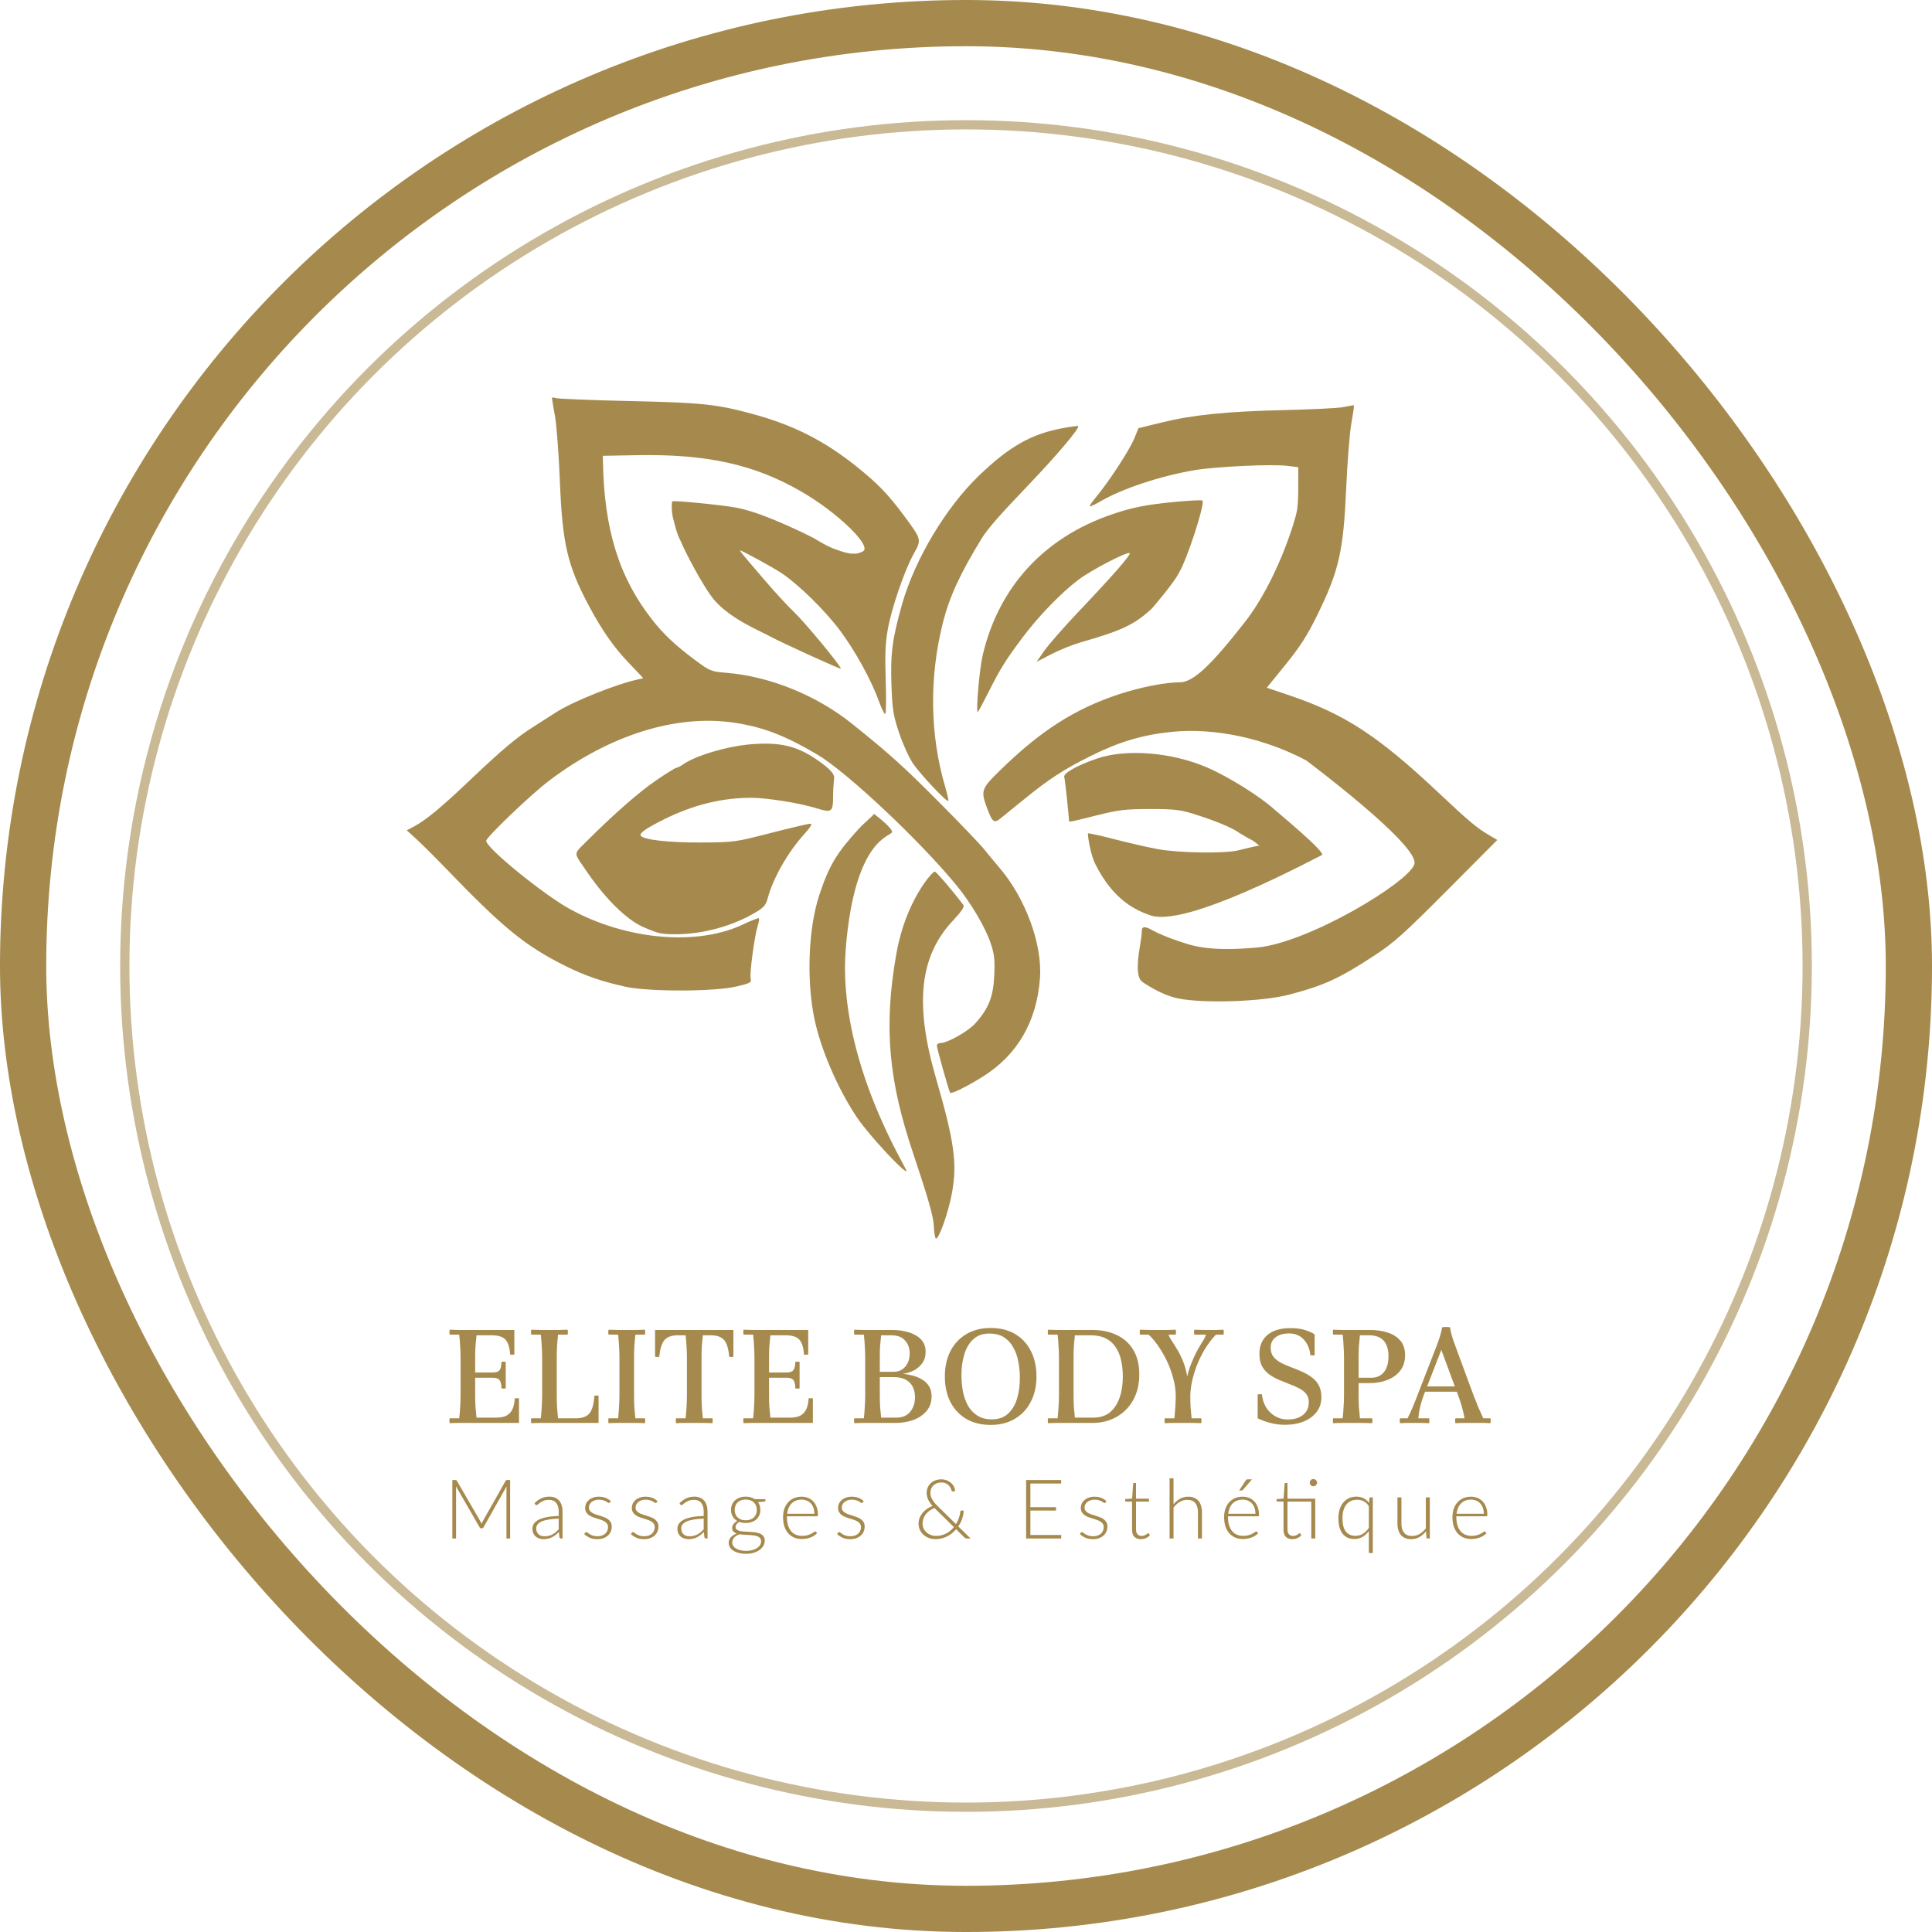 <svg width="98" height="98" viewBox="0 0 98 98" fill="none" xmlns="http://www.w3.org/2000/svg">
<rect x="1.172" y="1.172" width="95.656" height="95.656" rx="47.828" stroke="#A68A4D" stroke-width="2.345"/>
<circle cx="49" cy="49" r="42.67" stroke="#A68A4D" stroke-opacity="0.6" stroke-width="0.469"/>
<path fill-rule="evenodd" clip-rule="evenodd" d="M28 20.202C28 20.249 28.067 20.653 28.149 21.098C28.231 21.543 28.343 23.022 28.398 24.385C28.527 27.584 28.778 28.669 29.859 30.707C30.526 31.965 31.158 32.867 31.934 33.666C32.325 34.069 32.636 34.402 32.624 34.407C32.612 34.411 32.53 34.428 32.443 34.446C31.36 34.658 29.052 35.579 28.186 36.144C27.889 36.338 27.384 36.661 27.064 36.862C26.211 37.399 25.495 38.001 23.814 39.596C22.33 41.005 21.581 41.62 20.953 41.949L20.632 42.116L21.155 42.595C21.442 42.858 22.11 43.523 22.638 44.072C25.513 47.061 26.639 47.979 28.662 48.99C29.657 49.486 30.459 49.766 31.692 50.045C32.857 50.31 36.209 50.308 37.34 50.043C38.062 49.874 38.129 49.837 38.077 49.642C38.014 49.401 38.27 47.481 38.434 46.96C38.492 46.776 38.519 46.604 38.494 46.579C38.468 46.553 38.11 46.693 37.697 46.889C35.365 47.997 31.785 47.683 28.924 46.121C27.578 45.386 24.662 43.013 24.662 42.653C24.662 42.469 26.923 40.306 27.85 39.603C30.917 37.278 34.31 36.218 37.257 36.661C38.708 36.88 39.802 37.3 41.453 38.272C42.952 39.155 46.684 42.663 48.536 44.932C49.271 45.832 49.979 47.035 50.254 47.852C50.437 48.397 50.468 48.674 50.434 49.47C50.387 50.557 50.148 51.16 49.465 51.917C49.1 52.323 48.055 52.909 47.699 52.909C47.601 52.909 47.521 52.966 47.521 53.036C47.52 53.168 48.136 55.357 48.194 55.429C48.257 55.506 49.088 55.095 49.874 54.598C51.615 53.498 52.588 51.817 52.752 49.622C52.881 47.901 52.018 45.555 50.684 44.001C50.473 43.755 50.13 43.341 49.923 43.082C49.717 42.824 48.664 41.725 47.584 40.641C45.818 38.867 45.126 38.244 43.239 36.727C41.436 35.277 39.059 34.31 36.852 34.128C36.072 34.064 36.018 34.042 35.284 33.501C34.296 32.772 33.657 32.172 33.068 31.418C31.394 29.277 30.64 26.837 30.583 23.373L30.579 23.121L32.298 23.089C35.836 23.024 38.24 23.551 40.611 24.914C42.528 26.015 44.319 27.776 43.745 27.978C43.745 27.978 43.542 28.084 43.391 28.084C43.292 28.084 43.138 28.079 43.138 28.079L42.885 28.028C42.885 28.028 42.683 27.978 42.278 27.826C41.873 27.674 41.292 27.303 41.292 27.303C41.292 27.303 38.809 26.017 37.363 25.753C36.563 25.607 34.161 25.371 34.1 25.433C34.083 25.45 34.02 25.909 34.186 26.46C34.348 27.11 34.457 27.313 34.511 27.412C34.524 27.437 34.534 27.455 34.54 27.472C34.692 27.877 35.702 29.839 36.255 30.463C37.107 31.425 38.525 31.987 39.074 32.288C39.622 32.588 42.679 33.982 42.656 33.917C42.574 33.677 40.83 31.573 40.278 31.048C39.964 30.749 39.298 30.027 38.798 29.442C37.587 28.028 37.502 27.925 37.55 27.925C37.646 27.925 39.214 28.785 39.649 29.076C40.516 29.656 41.852 30.967 42.608 31.981C43.388 33.026 44.2 34.505 44.59 35.587C44.715 35.935 44.855 36.22 44.901 36.22C44.947 36.22 44.959 35.457 44.928 34.525C44.885 33.22 44.909 32.622 45.034 31.921C45.227 30.834 45.885 28.921 46.355 28.077C46.751 27.368 46.751 27.367 45.853 26.155C45.053 25.075 44.537 24.541 43.468 23.681C41.828 22.362 40.24 21.557 38.177 20.999C36.325 20.498 35.616 20.424 31.894 20.342C29.947 20.299 28.274 20.231 28.177 20.19C28.079 20.149 28 20.154 28 20.202ZM53.945 21.71C52.335 22 51.213 22.631 49.663 24.12C47.983 25.734 46.41 28.362 45.761 30.636C45.261 32.391 45.159 33.172 45.219 34.78C45.264 36.002 45.311 36.29 45.605 37.173C45.79 37.725 46.105 38.422 46.307 38.721C46.673 39.266 48.027 40.704 48.103 40.628C48.125 40.606 48.051 40.277 47.94 39.896C47.168 37.27 47.129 34.356 47.828 31.588C48.161 30.27 48.712 29.074 49.799 27.308C50.097 26.824 50.688 26.148 52.152 24.618C53.612 23.092 54.791 21.696 54.69 21.614C54.669 21.597 54.334 21.64 53.945 21.71ZM59.66 25.453C58.13 25.598 57.435 25.735 56.372 26.101C52.943 27.282 50.657 29.781 49.846 33.236C49.682 33.932 49.493 36.118 49.597 36.118C49.617 36.118 49.858 35.67 50.134 35.122C50.747 33.905 51.003 33.493 51.878 32.325C52.686 31.246 53.835 30.061 54.715 29.399C55.38 28.9 57.198 27.959 57.301 28.061C57.375 28.136 56.459 29.185 54.73 31.005C53.993 31.781 53.207 32.676 52.984 32.994L52.579 33.571L53.331 33.182C53.745 32.968 54.416 32.698 54.823 32.581C56.911 31.984 57.548 31.682 58.427 30.869C58.427 30.869 59.575 29.546 59.811 29.038C60.207 28.402 61.144 25.513 60.994 25.39C60.956 25.359 60.355 25.387 59.66 25.453ZM38.115 37.751C36.918 37.844 35.314 38.315 34.66 38.766C34.512 38.867 34.35 38.951 34.3 38.951C34.249 38.951 33.792 39.235 33.283 39.583C32.404 40.184 31.147 41.286 29.767 42.664C29.708 42.723 29.654 42.776 29.605 42.824C29.378 43.047 29.259 43.164 29.243 43.293C29.227 43.436 29.337 43.593 29.569 43.925C29.627 44.009 29.694 44.104 29.767 44.212C29.767 44.212 31.236 46.466 32.728 47.067C32.796 47.094 32.858 47.12 32.915 47.143C33.352 47.324 33.526 47.396 34.322 47.389C35.678 47.377 37.155 46.973 38.294 46.3C38.736 46.039 38.846 45.916 38.937 45.578C39.216 44.541 39.95 43.25 40.797 42.307C41.135 41.932 41.22 41.783 41.097 41.783C41.003 41.783 40.1 41.995 39.09 42.254C37.272 42.721 37.239 42.726 35.535 42.735C33.92 42.743 32.628 42.596 32.5 42.389C32.42 42.26 32.789 42.004 33.718 41.544C35.173 40.824 36.627 40.467 38.097 40.468C38.893 40.469 40.508 40.724 41.365 40.985C42.222 41.245 42.258 41.217 42.26 40.291C42.261 39.943 42.315 39.453 42.315 39.453C42.315 39.256 42.118 39 41.425 38.528C40.403 37.833 39.575 37.638 38.115 37.751Z" fill="#A68A4D"/>
<path d="M45.483 48.296C44.769 52.224 45.142 54.988 46.307 58.465C47.08 60.775 47.344 61.696 47.364 62.157C47.379 62.495 47.427 62.794 47.47 62.822C47.608 62.911 48.112 61.489 48.289 60.509C48.562 58.997 48.41 57.911 47.468 54.658C46.385 50.922 46.647 48.505 48.329 46.707C48.776 46.229 48.934 45.993 48.867 45.904C48.318 45.179 47.49 44.211 47.417 44.211C47.274 44.211 45.952 45.717 45.483 48.296Z" fill="#A68A4D"/>
<path d="M45.249 42.2C45.249 41.966 44.331 41.284 44.331 41.284C44.309 41.332 44.186 41.444 44.032 41.585C43.879 41.725 43.696 41.892 43.549 42.054C42.42 43.292 42.055 43.907 41.559 45.4C41.007 47.065 40.901 49.687 41.305 51.655C41.627 53.217 42.497 55.236 43.478 56.696C44.049 57.547 45.925 59.57 45.983 59.398C46.02 59.284 42.436 53.688 42.905 48.062C43.373 42.435 45.249 42.435 45.249 42.2Z" fill="#A68A4D"/>
<path d="M65.095 20.803C66.486 20.77 67.829 20.705 68.079 20.659C68.329 20.612 68.568 20.569 68.61 20.561C68.614 20.561 68.618 20.56 68.621 20.559C68.638 20.556 68.651 20.554 68.66 20.559C68.698 20.578 68.675 20.717 68.557 21.416L68.537 21.535C68.456 22.022 68.343 23.467 68.286 24.747C68.145 27.974 67.922 28.95 66.808 31.22C66.307 32.242 65.95 32.797 65.21 33.71L64.257 34.884L65.384 35.264C68.215 36.221 69.913 37.33 72.997 40.237C74.477 41.632 74.915 42 75.529 42.36L75.949 42.607L73.405 45.163C71.163 47.414 70.72 47.81 69.679 48.492C67.94 49.63 67.146 49.994 65.398 50.452C64.037 50.809 61.099 50.911 59.773 50.648C58.846 50.464 57.915 49.783 57.915 49.783C57.579 49.484 57.739 48.497 57.846 47.837C57.884 47.604 57.915 47.411 57.915 47.305L57.915 47.292C57.915 47.093 57.914 46.874 58.485 47.203C58.727 47.342 59.289 47.575 59.734 47.721C60.413 47.943 61.192 48.296 63.771 48.062C66.35 47.827 71.429 44.779 71.742 43.842C72.055 42.904 66.256 38.572 66.256 38.572C64.126 37.441 61.598 36.905 59.432 37.124C57.949 37.275 56.754 37.631 55.313 38.352C53.935 39.042 53.213 39.513 51.914 40.569C51.397 40.99 50.866 41.42 50.736 41.525C50.427 41.771 50.333 41.699 50.081 41.026C49.737 40.108 49.767 40.017 50.706 39.097C52.774 37.07 54.509 35.959 56.769 35.212C57.845 34.857 59.116 34.609 59.856 34.609C60.534 34.609 61.455 33.71 63.124 31.583C64.793 29.457 65.704 26.367 65.777 25.96C65.851 25.554 65.852 25.138 65.853 24.627L65.854 23.699L65.29 23.629C64.525 23.533 61.653 23.668 60.594 23.849C58.837 24.15 56.918 24.787 55.806 25.439C55.538 25.596 55.299 25.706 55.276 25.683C55.253 25.66 55.387 25.463 55.573 25.244C56.176 24.539 57.29 22.84 57.522 22.272L57.749 21.719L58.893 21.438C60.499 21.044 62.168 20.873 65.095 20.803Z" fill="#A68A4D"/>
<path d="M54.22 41.586C54.221 41.574 54.221 41.56 54.221 41.546C54.221 41.467 54.026 39.526 53.985 39.42C53.913 39.231 54.619 38.829 55.638 38.48C57.13 37.968 59.456 38.158 61.251 38.939C62.328 39.408 63.902 40.391 64.635 41.053C64.771 41.177 67.287 43.251 67.053 43.373C60.723 46.655 58.961 46.655 58.318 46.42C57.675 46.186 56.503 45.717 55.565 43.842C55.283 43.278 55.164 42.298 55.187 42.274C55.211 42.251 55.811 42.382 56.521 42.567C57.231 42.751 58.222 42.978 58.723 43.071C59.791 43.269 62.144 43.303 62.819 43.132C63.069 43.068 63.41 42.987 63.575 42.952L63.876 42.888L63.626 42.695C63.529 42.621 63.433 42.575 63.361 42.54C63.331 42.525 63.304 42.512 63.284 42.501C63.103 42.395 63.044 42.358 63.006 42.335C62.971 42.313 62.955 42.303 62.879 42.261C62.528 41.995 61.623 41.619 60.493 41.27C59.85 41.072 59.518 41.036 58.318 41.038C57.068 41.041 56.75 41.079 55.604 41.365C55.483 41.396 55.372 41.423 55.271 41.449C54.441 41.657 54.261 41.702 54.226 41.65C54.217 41.636 54.218 41.614 54.22 41.586Z" fill="#A68A4D"/>
<path d="M22.81 72.191C22.792 72.106 22.792 72.023 22.81 71.942H23.295C23.317 71.74 23.333 71.544 23.342 71.356C23.356 71.163 23.362 70.965 23.362 70.763V68.877C23.362 68.675 23.356 68.48 23.342 68.291C23.333 68.098 23.317 67.9 23.295 67.698H22.81C22.792 67.613 22.792 67.53 22.81 67.449C22.967 67.453 23.122 67.458 23.275 67.462C23.427 67.462 23.58 67.462 23.733 67.462H26.09V68.709C26.019 68.722 25.947 68.722 25.875 68.709C25.857 68.372 25.783 68.125 25.653 67.968C25.522 67.81 25.282 67.732 24.932 67.732H24.171C24.148 67.934 24.13 68.125 24.117 68.304C24.108 68.484 24.103 68.675 24.103 68.877V70.763C24.103 70.965 24.108 71.156 24.117 71.336C24.13 71.515 24.148 71.706 24.171 71.908H25.168C25.401 71.908 25.583 71.87 25.713 71.794C25.848 71.713 25.945 71.601 26.003 71.457C26.066 71.309 26.102 71.134 26.111 70.931C26.183 70.918 26.254 70.918 26.326 70.931V72.178H23.733C23.58 72.178 23.427 72.178 23.275 72.178C23.122 72.178 22.967 72.182 22.81 72.191ZM25.437 70.426C25.433 70.215 25.399 70.074 25.336 70.002C25.278 69.926 25.17 69.887 25.013 69.887H23.733V69.618H25.013C25.17 69.618 25.278 69.58 25.336 69.504C25.399 69.427 25.433 69.286 25.437 69.079C25.509 69.066 25.581 69.066 25.653 69.079V70.426C25.581 70.44 25.509 70.44 25.437 70.426ZM26.948 72.191C26.93 72.106 26.93 72.023 26.948 71.942H27.433C27.455 71.74 27.471 71.544 27.48 71.356C27.493 71.163 27.5 70.965 27.5 70.763V68.877C27.5 68.675 27.493 68.48 27.48 68.291C27.471 68.098 27.455 67.9 27.433 67.698H26.948C26.93 67.613 26.93 67.53 26.948 67.449C27.105 67.453 27.26 67.458 27.413 67.462C27.565 67.462 27.718 67.462 27.871 67.462C28.028 67.462 28.183 67.462 28.335 67.462C28.488 67.458 28.641 67.453 28.793 67.449C28.811 67.53 28.811 67.613 28.793 67.698H28.308C28.286 67.9 28.268 68.098 28.255 68.291C28.246 68.48 28.241 68.675 28.241 68.877V70.763C28.241 70.965 28.246 71.163 28.255 71.356C28.268 71.544 28.286 71.74 28.308 71.942H29.204C29.555 71.942 29.795 71.848 29.925 71.659C30.055 71.47 30.129 71.183 30.147 70.797C30.219 70.783 30.291 70.783 30.363 70.797V72.178H27.871C27.718 72.178 27.565 72.178 27.413 72.178C27.26 72.178 27.105 72.182 26.948 72.191ZM30.868 72.191C30.85 72.106 30.85 72.023 30.868 71.942H31.353C31.376 71.74 31.392 71.544 31.401 71.356C31.414 71.163 31.421 70.965 31.421 70.763V68.877C31.421 68.675 31.414 68.48 31.401 68.291C31.392 68.098 31.376 67.9 31.353 67.698H30.868C30.85 67.613 30.85 67.53 30.868 67.449C31.026 67.453 31.18 67.458 31.333 67.462C31.486 67.462 31.639 67.462 31.791 67.462C31.948 67.462 32.103 67.462 32.256 67.462C32.409 67.458 32.561 67.453 32.714 67.449C32.732 67.53 32.732 67.613 32.714 67.698H32.229C32.207 67.9 32.189 68.098 32.175 68.291C32.166 68.48 32.162 68.675 32.162 68.877V70.763C32.162 70.965 32.166 71.163 32.175 71.356C32.189 71.544 32.207 71.74 32.229 71.942H32.714C32.732 72.023 32.732 72.106 32.714 72.191C32.561 72.182 32.409 72.178 32.256 72.178C32.103 72.178 31.948 72.178 31.791 72.178C31.639 72.178 31.486 72.178 31.333 72.178C31.18 72.178 31.026 72.182 30.868 72.191ZM34.292 72.191C34.274 72.106 34.274 72.023 34.292 71.942H34.777C34.8 71.74 34.815 71.544 34.824 71.356C34.838 71.163 34.844 70.965 34.844 70.763V68.877C34.844 68.675 34.838 68.484 34.824 68.304C34.815 68.125 34.8 67.934 34.777 67.732H34.386C34.072 67.732 33.845 67.813 33.706 67.974C33.567 68.136 33.479 68.419 33.443 68.823C33.371 68.837 33.3 68.837 33.228 68.823V67.462H37.202V68.823C37.13 68.837 37.058 68.837 36.987 68.823C36.955 68.419 36.87 68.136 36.731 67.974C36.591 67.813 36.362 67.732 36.044 67.732H35.653C35.63 67.934 35.612 68.125 35.599 68.304C35.59 68.484 35.586 68.675 35.586 68.877V70.763C35.586 70.965 35.59 71.163 35.599 71.356C35.612 71.544 35.63 71.74 35.653 71.942H36.138C36.156 72.023 36.156 72.106 36.138 72.191C35.985 72.182 35.832 72.178 35.68 72.178C35.527 72.178 35.372 72.178 35.215 72.178C35.062 72.178 34.91 72.178 34.757 72.178C34.604 72.178 34.449 72.182 34.292 72.191ZM37.716 72.191C37.698 72.106 37.698 72.023 37.716 71.942H38.201C38.224 71.74 38.24 71.544 38.249 71.356C38.262 71.163 38.269 70.965 38.269 70.763V68.877C38.269 68.675 38.262 68.48 38.249 68.291C38.24 68.098 38.224 67.9 38.201 67.698H37.716C37.698 67.613 37.698 67.53 37.716 67.449C37.874 67.453 38.029 67.458 38.181 67.462C38.334 67.462 38.487 67.462 38.639 67.462H40.997V68.709C40.925 68.722 40.853 68.722 40.781 68.709C40.763 68.372 40.689 68.125 40.559 67.968C40.429 67.81 40.189 67.732 39.838 67.732H39.077C39.055 67.934 39.037 68.125 39.023 68.304C39.014 68.484 39.01 68.675 39.01 68.877V70.763C39.01 70.965 39.014 71.156 39.023 71.336C39.037 71.515 39.055 71.706 39.077 71.908H40.074C40.308 71.908 40.489 71.87 40.62 71.794C40.754 71.713 40.851 71.601 40.909 71.457C40.972 71.309 41.008 71.134 41.017 70.931C41.089 70.918 41.161 70.918 41.233 70.931V72.178H38.639C38.487 72.178 38.334 72.178 38.181 72.178C38.029 72.178 37.874 72.182 37.716 72.191ZM40.343 70.426C40.339 70.215 40.305 70.074 40.242 70.002C40.184 69.926 40.076 69.887 39.919 69.887H38.639V69.618H39.919C40.076 69.618 40.184 69.58 40.242 69.504C40.305 69.427 40.339 69.286 40.343 69.079C40.415 69.066 40.487 69.066 40.559 69.079V70.426C40.487 70.44 40.415 70.44 40.343 70.426ZM45.806 69.685C45.977 69.703 46.145 69.735 46.312 69.78C46.482 69.825 46.639 69.892 46.783 69.982C46.927 70.067 47.041 70.179 47.127 70.319C47.212 70.458 47.255 70.628 47.255 70.831C47.255 71.118 47.172 71.363 47.005 71.565C46.844 71.762 46.624 71.915 46.345 72.023C46.067 72.126 45.753 72.178 45.402 72.178H44.257C44.104 72.178 43.952 72.178 43.799 72.178C43.646 72.178 43.492 72.182 43.334 72.191C43.316 72.106 43.316 72.023 43.334 71.942H43.819C43.842 71.74 43.858 71.544 43.866 71.356C43.88 71.163 43.887 70.965 43.887 70.763V68.877C43.887 68.675 43.88 68.48 43.866 68.291C43.858 68.098 43.842 67.9 43.819 67.698H43.334C43.316 67.613 43.316 67.53 43.334 67.449C43.492 67.453 43.646 67.458 43.799 67.462C43.952 67.462 44.104 67.462 44.257 67.462H45.268C45.573 67.462 45.851 67.503 46.103 67.584C46.359 67.66 46.563 67.779 46.716 67.941C46.873 68.102 46.952 68.313 46.952 68.574C46.952 68.803 46.893 68.996 46.776 69.153C46.66 69.31 46.514 69.434 46.339 69.524C46.163 69.609 45.986 69.663 45.806 69.685ZM44.695 71.908H45.47C45.775 71.908 46.008 71.809 46.17 71.612C46.332 71.41 46.413 71.165 46.413 70.878C46.413 70.684 46.377 70.512 46.305 70.359C46.233 70.206 46.119 70.085 45.961 69.995C45.804 69.901 45.595 69.854 45.335 69.854H44.257V69.584H45.335C45.573 69.584 45.766 69.499 45.914 69.328C46.067 69.153 46.143 68.929 46.143 68.655C46.143 68.385 46.065 68.165 45.907 67.995C45.755 67.819 45.519 67.732 45.2 67.732H44.695C44.672 67.934 44.655 68.12 44.641 68.291C44.632 68.457 44.628 68.641 44.628 68.843V70.763C44.628 70.965 44.632 71.156 44.641 71.336C44.655 71.515 44.672 71.706 44.695 71.908ZM48.769 69.753C48.769 70.036 48.794 70.312 48.843 70.581C48.897 70.846 48.983 71.087 49.099 71.302C49.221 71.513 49.38 71.681 49.578 71.807C49.775 71.933 50.022 71.996 50.319 71.996L50.251 72.279C49.771 72.279 49.355 72.175 49.005 71.969C48.659 71.762 48.392 71.475 48.203 71.107C48.019 70.738 47.927 70.31 47.927 69.82C47.927 69.331 48.022 68.902 48.21 68.534C48.403 68.165 48.673 67.878 49.019 67.671C49.369 67.465 49.78 67.361 50.251 67.361L50.184 67.644C49.847 67.644 49.573 67.743 49.362 67.941C49.155 68.134 49.005 68.39 48.911 68.709C48.816 69.027 48.769 69.376 48.769 69.753ZM51.733 69.887C51.733 69.605 51.706 69.331 51.652 69.066C51.603 68.796 51.518 68.556 51.396 68.345C51.28 68.129 51.122 67.959 50.925 67.833C50.727 67.707 50.48 67.644 50.184 67.644L50.251 67.361C50.736 67.361 51.152 67.465 51.497 67.671C51.843 67.878 52.108 68.165 52.292 68.534C52.481 68.902 52.575 69.331 52.575 69.82C52.575 70.31 52.479 70.738 52.285 71.107C52.097 71.475 51.827 71.762 51.477 71.969C51.131 72.175 50.723 72.279 50.251 72.279L50.319 71.996C50.655 71.996 50.927 71.899 51.134 71.706C51.345 71.513 51.497 71.257 51.592 70.938C51.686 70.615 51.733 70.265 51.733 69.887ZM54.085 67.462H55.399C55.884 67.462 56.304 67.55 56.658 67.725C57.018 67.896 57.296 68.15 57.494 68.486C57.691 68.819 57.79 69.23 57.79 69.719C57.79 70.209 57.689 70.637 57.487 71.006C57.285 71.374 57.004 71.661 56.645 71.868C56.286 72.074 55.87 72.178 55.399 72.178H54.085C53.932 72.178 53.78 72.178 53.627 72.178C53.474 72.178 53.319 72.182 53.162 72.191C53.144 72.106 53.144 72.023 53.162 71.942H53.647C53.67 71.74 53.685 71.544 53.694 71.356C53.708 71.163 53.715 70.965 53.715 70.763V68.877C53.715 68.675 53.708 68.48 53.694 68.291C53.685 68.098 53.67 67.9 53.647 67.698H53.162C53.144 67.613 53.144 67.53 53.162 67.449C53.319 67.453 53.474 67.458 53.627 67.462C53.78 67.462 53.932 67.462 54.085 67.462ZM54.523 71.908H55.466C55.803 71.908 56.081 71.819 56.301 71.639C56.521 71.455 56.685 71.206 56.793 70.891C56.901 70.577 56.955 70.22 56.955 69.82C56.955 69.519 56.925 69.243 56.867 68.992C56.809 68.736 56.715 68.513 56.584 68.325C56.459 68.136 56.292 67.99 56.086 67.887C55.879 67.784 55.628 67.732 55.331 67.732H54.523C54.501 67.934 54.483 68.125 54.469 68.304C54.46 68.484 54.456 68.675 54.456 68.877V70.763C54.456 70.965 54.46 71.156 54.469 71.336C54.483 71.515 54.501 71.706 54.523 71.908ZM59.085 72.191C59.067 72.106 59.067 72.023 59.085 71.942H59.57C59.593 71.74 59.608 71.549 59.617 71.369C59.631 71.19 59.638 71.033 59.638 70.898V70.81C59.638 70.505 59.593 70.195 59.503 69.881C59.417 69.566 59.305 69.268 59.166 68.985C59.027 68.702 58.876 68.448 58.715 68.224C58.557 67.999 58.405 67.824 58.257 67.698H59.274C59.296 67.779 59.346 67.876 59.422 67.988C59.498 68.1 59.586 68.239 59.685 68.406C59.788 68.567 59.889 68.765 59.988 68.998C60.087 69.227 60.165 69.501 60.224 69.82C60.268 69.614 60.331 69.407 60.412 69.2C60.493 68.994 60.581 68.796 60.675 68.608C60.774 68.419 60.868 68.255 60.958 68.116C61.034 67.999 61.086 67.912 61.113 67.853C61.14 67.795 61.16 67.743 61.173 67.698H61.678C61.454 67.936 61.259 68.194 61.093 68.473C60.931 68.751 60.796 69.032 60.688 69.315C60.585 69.598 60.506 69.87 60.453 70.13C60.403 70.386 60.379 70.613 60.379 70.81V70.898C60.379 71.033 60.383 71.19 60.392 71.369C60.405 71.549 60.423 71.74 60.446 71.942H60.931C60.949 72.023 60.949 72.106 60.931 72.191C60.778 72.182 60.625 72.178 60.473 72.178C60.32 72.178 60.165 72.178 60.008 72.178C59.855 72.178 59.703 72.178 59.55 72.178C59.397 72.178 59.242 72.182 59.085 72.191ZM57.825 67.698C57.807 67.613 57.807 67.53 57.825 67.449C57.983 67.453 58.131 67.458 58.27 67.462C58.414 67.462 58.528 67.462 58.614 67.462C58.672 67.462 58.757 67.462 58.87 67.462C58.986 67.462 59.112 67.462 59.247 67.462C59.382 67.458 59.512 67.453 59.638 67.449C59.655 67.53 59.655 67.613 59.638 67.698H57.825ZM60.581 67.698C60.563 67.613 60.563 67.53 60.581 67.449C60.769 67.453 60.931 67.458 61.066 67.462C61.205 67.462 61.317 67.462 61.402 67.462C61.492 67.462 61.587 67.462 61.685 67.462C61.784 67.458 61.91 67.453 62.062 67.449C62.081 67.53 62.081 67.613 62.062 67.698H60.581ZM65.176 72.272C64.942 72.272 64.704 72.243 64.462 72.184C64.224 72.126 64.002 72.045 63.795 71.942V70.73C63.867 70.716 63.939 70.716 64.011 70.73C64.033 70.972 64.103 71.19 64.219 71.383C64.336 71.572 64.489 71.722 64.677 71.834C64.871 71.947 65.084 72.003 65.317 72.003C65.641 72.003 65.899 71.926 66.092 71.774C66.29 71.616 66.388 71.401 66.388 71.127C66.388 70.956 66.344 70.815 66.254 70.703C66.164 70.59 66.043 70.496 65.89 70.42C65.742 70.339 65.578 70.267 65.398 70.204C65.223 70.137 65.046 70.065 64.866 69.989C64.691 69.912 64.527 69.82 64.374 69.712C64.226 69.6 64.107 69.463 64.017 69.301C63.928 69.135 63.883 68.929 63.883 68.682C63.883 68.403 63.943 68.168 64.064 67.974C64.19 67.777 64.37 67.626 64.603 67.523C64.837 67.42 65.115 67.368 65.439 67.368C65.726 67.368 65.969 67.397 66.166 67.456C66.364 67.514 66.537 67.59 66.685 67.685V68.742C66.613 68.756 66.541 68.756 66.469 68.742C66.438 68.423 66.328 68.161 66.139 67.954C65.951 67.743 65.699 67.638 65.385 67.638C65.102 67.638 64.875 67.703 64.704 67.833C64.538 67.959 64.455 68.134 64.455 68.358C64.455 68.542 64.5 68.695 64.59 68.816C64.684 68.933 64.808 69.034 64.96 69.12C65.118 69.2 65.286 69.274 65.466 69.342C65.65 69.409 65.832 69.483 66.011 69.564C66.195 69.64 66.364 69.735 66.516 69.847C66.674 69.955 66.797 70.092 66.887 70.258C66.981 70.424 67.028 70.633 67.028 70.884C67.028 71.158 66.95 71.401 66.793 71.612C66.64 71.819 66.424 71.98 66.146 72.097C65.872 72.214 65.549 72.272 65.176 72.272ZM67.621 72.191C67.603 72.106 67.603 72.023 67.621 71.942H68.106C68.129 71.74 68.145 71.544 68.153 71.356C68.167 71.163 68.174 70.965 68.174 70.763V68.877C68.174 68.675 68.167 68.48 68.153 68.291C68.145 68.098 68.129 67.9 68.106 67.698H67.621C67.603 67.613 67.603 67.53 67.621 67.449C67.779 67.453 67.933 67.458 68.086 67.462C68.239 67.462 68.391 67.462 68.544 67.462H69.487C69.824 67.462 70.127 67.507 70.397 67.597C70.666 67.683 70.879 67.819 71.037 68.008C71.194 68.192 71.272 68.437 71.272 68.742C71.272 69.052 71.192 69.313 71.03 69.524C70.868 69.73 70.653 69.887 70.383 69.995C70.114 70.103 69.815 70.157 69.487 70.157H68.544V69.887H69.555C69.824 69.887 70.037 69.793 70.195 69.605C70.352 69.416 70.43 69.144 70.43 68.789C70.43 68.453 70.35 68.192 70.188 68.008C70.031 67.824 69.775 67.732 69.42 67.732H68.982C68.96 67.934 68.942 68.125 68.928 68.304C68.919 68.484 68.915 68.675 68.915 68.877V70.763C68.915 70.965 68.919 71.163 68.928 71.356C68.942 71.544 68.96 71.74 68.982 71.942H69.602C69.62 72.023 69.62 72.106 69.602 72.191C69.382 72.182 69.189 72.178 69.022 72.178C68.861 72.178 68.701 72.178 68.544 72.178C68.391 72.178 68.239 72.178 68.086 72.178C67.933 72.178 67.779 72.182 67.621 72.191ZM71.015 72.191C70.997 72.106 70.997 72.023 71.015 71.942H71.399C71.502 71.74 71.592 71.544 71.668 71.356C71.749 71.163 71.828 70.965 71.904 70.763L72.712 68.682C72.757 68.565 72.809 68.432 72.867 68.284C72.925 68.132 72.982 67.972 73.035 67.806C73.089 67.64 73.127 67.48 73.15 67.328C73.195 67.319 73.24 67.314 73.285 67.314C73.33 67.31 73.374 67.31 73.419 67.314C73.464 67.314 73.509 67.319 73.554 67.328L73.11 68.473L72.22 70.763C72.144 70.965 72.083 71.163 72.038 71.356C71.994 71.544 71.962 71.74 71.944 71.942H72.49C72.508 72.023 72.508 72.106 72.49 72.191C72.306 72.182 72.14 72.178 71.991 72.178C71.848 72.178 71.738 72.178 71.661 72.178C71.581 72.178 71.491 72.178 71.392 72.178C71.297 72.178 71.172 72.182 71.015 72.191ZM75.238 71.942H75.602C75.62 72.023 75.62 72.106 75.602 72.191C75.499 72.187 75.402 72.182 75.312 72.178C75.227 72.178 75.142 72.178 75.056 72.178C74.971 72.178 74.877 72.178 74.773 72.178C74.621 72.178 74.461 72.178 74.295 72.178C74.133 72.178 73.976 72.182 73.824 72.191C73.806 72.106 73.806 72.023 73.824 71.942H74.288C74.252 71.74 74.208 71.544 74.154 71.356C74.1 71.163 74.035 70.965 73.958 70.763L73.11 68.473L73.554 67.328C73.59 67.557 73.646 67.781 73.723 68.001C73.803 68.217 73.902 68.486 74.019 68.81L74.74 70.763C74.816 70.965 74.895 71.163 74.975 71.356C75.056 71.544 75.144 71.74 75.238 71.942ZM73.992 70.595H72.241V70.325H73.992V70.595Z" fill="#A68A4D"/>
<path d="M25.876 75.072V78.039H25.69V75.51C25.69 75.474 25.692 75.436 25.696 75.395L24.528 77.469C24.509 77.505 24.48 77.523 24.444 77.523H24.411C24.374 77.523 24.346 77.505 24.327 77.469L23.128 75.391C23.132 75.433 23.134 75.473 23.134 75.51V78.039H22.945V75.072H23.094C23.113 75.072 23.129 75.074 23.14 75.079C23.151 75.083 23.162 75.094 23.174 75.112L24.371 77.175C24.392 77.214 24.41 77.256 24.425 77.301C24.434 77.279 24.443 77.257 24.453 77.236C24.462 77.214 24.473 77.193 24.484 77.173L25.648 75.112C25.659 75.094 25.67 75.083 25.681 75.079C25.694 75.074 25.71 75.072 25.729 75.072H25.876ZM28.34 77.031C28.142 77.037 27.971 77.054 27.827 77.079C27.684 77.103 27.566 77.135 27.472 77.177C27.38 77.219 27.312 77.27 27.267 77.328C27.222 77.386 27.2 77.451 27.2 77.525C27.2 77.595 27.211 77.656 27.233 77.708C27.257 77.758 27.288 77.8 27.326 77.834C27.365 77.866 27.409 77.889 27.46 77.905C27.51 77.92 27.562 77.928 27.617 77.928C27.698 77.928 27.772 77.92 27.839 77.903C27.908 77.885 27.971 77.86 28.028 77.829C28.087 77.797 28.141 77.76 28.192 77.716C28.242 77.673 28.291 77.626 28.34 77.576V77.031ZM27.114 76.249C27.223 76.139 27.337 76.057 27.458 76.001C27.578 75.945 27.714 75.917 27.866 75.917C27.978 75.917 28.076 75.935 28.16 75.972C28.244 76.007 28.313 76.058 28.368 76.125C28.424 76.191 28.465 76.271 28.493 76.366C28.521 76.46 28.535 76.564 28.535 76.68V78.039H28.456C28.414 78.039 28.388 78.019 28.378 77.98L28.349 77.712C28.291 77.768 28.234 77.818 28.177 77.863C28.121 77.908 28.062 77.945 28.001 77.976C27.939 78.007 27.873 78.031 27.802 78.047C27.73 78.064 27.652 78.073 27.567 78.073C27.495 78.073 27.426 78.062 27.359 78.041C27.292 78.02 27.232 77.988 27.179 77.945C27.127 77.901 27.085 77.846 27.053 77.779C27.022 77.711 27.007 77.629 27.007 77.534C27.007 77.446 27.032 77.364 27.082 77.288C27.133 77.213 27.212 77.147 27.319 77.091C27.427 77.035 27.565 76.991 27.732 76.957C27.901 76.924 28.104 76.904 28.34 76.898V76.68C28.34 76.487 28.298 76.339 28.215 76.236C28.132 76.131 28.009 76.079 27.846 76.079C27.745 76.079 27.659 76.093 27.588 76.121C27.518 76.149 27.458 76.179 27.409 76.213C27.36 76.246 27.321 76.277 27.29 76.305C27.259 76.333 27.233 76.347 27.212 76.347C27.197 76.347 27.184 76.344 27.175 76.337C27.165 76.33 27.156 76.32 27.149 76.309L27.114 76.249ZM30.938 76.211C30.926 76.23 30.91 76.24 30.889 76.24C30.874 76.24 30.854 76.232 30.831 76.215C30.807 76.197 30.775 76.177 30.734 76.156C30.695 76.134 30.646 76.114 30.587 76.097C30.529 76.079 30.457 76.07 30.374 76.07C30.298 76.07 30.229 76.082 30.166 76.104C30.105 76.125 30.051 76.153 30.007 76.19C29.963 76.226 29.93 76.269 29.906 76.318C29.882 76.365 29.87 76.415 29.87 76.469C29.87 76.534 29.887 76.589 29.921 76.632C29.954 76.675 29.998 76.713 30.051 76.743C30.105 76.774 30.167 76.801 30.237 76.823C30.307 76.845 30.378 76.868 30.449 76.89C30.522 76.912 30.593 76.938 30.663 76.966C30.733 76.992 30.794 77.026 30.847 77.066C30.902 77.107 30.946 77.156 30.98 77.215C31.013 77.274 31.03 77.345 31.03 77.429C31.03 77.52 31.014 77.604 30.982 77.683C30.95 77.761 30.902 77.829 30.839 77.886C30.778 77.943 30.701 77.989 30.61 78.022C30.52 78.056 30.416 78.073 30.298 78.073C30.151 78.073 30.025 78.049 29.919 78.003C29.812 77.956 29.717 77.894 29.634 77.819L29.68 77.748C29.687 77.736 29.694 77.728 29.703 77.722C29.712 77.717 29.725 77.714 29.74 77.714C29.759 77.714 29.78 77.725 29.805 77.748C29.832 77.77 29.867 77.794 29.91 77.821C29.954 77.846 30.007 77.87 30.07 77.892C30.134 77.915 30.213 77.926 30.306 77.926C30.395 77.926 30.472 77.914 30.539 77.89C30.606 77.865 30.662 77.832 30.707 77.79C30.752 77.748 30.785 77.699 30.808 77.643C30.831 77.585 30.843 77.525 30.843 77.463C30.843 77.393 30.826 77.335 30.793 77.288C30.759 77.242 30.715 77.203 30.661 77.171C30.606 77.139 30.544 77.112 30.474 77.089C30.406 77.067 30.335 77.044 30.262 77.022C30.19 77 30.119 76.975 30.049 76.949C29.98 76.922 29.919 76.889 29.864 76.848C29.81 76.808 29.766 76.759 29.732 76.701C29.698 76.643 29.682 76.57 29.682 76.483C29.682 76.409 29.698 76.338 29.73 76.269C29.762 76.201 29.808 76.141 29.866 76.089C29.926 76.037 29.999 75.996 30.084 75.965C30.169 75.935 30.265 75.919 30.372 75.919C30.499 75.919 30.611 75.938 30.709 75.974C30.808 76.01 30.898 76.066 30.98 76.142L30.938 76.211ZM33.306 76.211C33.295 76.23 33.279 76.24 33.258 76.24C33.242 76.24 33.223 76.232 33.199 76.215C33.175 76.197 33.143 76.177 33.103 76.156C33.063 76.134 33.015 76.114 32.956 76.097C32.897 76.079 32.826 76.07 32.742 76.07C32.666 76.07 32.597 76.082 32.535 76.104C32.473 76.125 32.42 76.153 32.375 76.19C32.332 76.226 32.298 76.269 32.275 76.318C32.251 76.365 32.239 76.415 32.239 76.469C32.239 76.534 32.256 76.589 32.289 76.632C32.323 76.675 32.366 76.713 32.419 76.743C32.474 76.774 32.536 76.801 32.606 76.823C32.676 76.845 32.746 76.868 32.818 76.89C32.89 76.912 32.962 76.938 33.031 76.966C33.101 76.992 33.163 77.026 33.216 77.066C33.27 77.107 33.314 77.156 33.348 77.215C33.382 77.274 33.398 77.345 33.398 77.429C33.398 77.52 33.382 77.604 33.35 77.683C33.318 77.761 33.27 77.829 33.208 77.886C33.146 77.943 33.07 77.989 32.979 78.022C32.888 78.056 32.784 78.073 32.666 78.073C32.52 78.073 32.393 78.049 32.287 78.003C32.181 77.956 32.086 77.894 32.002 77.819L32.048 77.748C32.055 77.736 32.063 77.728 32.071 77.722C32.081 77.717 32.093 77.714 32.109 77.714C32.127 77.714 32.149 77.725 32.174 77.748C32.2 77.77 32.235 77.794 32.279 77.821C32.322 77.846 32.375 77.87 32.438 77.892C32.502 77.915 32.581 77.926 32.675 77.926C32.763 77.926 32.841 77.914 32.908 77.89C32.975 77.865 33.031 77.832 33.075 77.79C33.12 77.748 33.154 77.699 33.176 77.643C33.2 77.585 33.212 77.525 33.212 77.463C33.212 77.393 33.195 77.335 33.161 77.288C33.128 77.242 33.084 77.203 33.029 77.171C32.975 77.139 32.913 77.112 32.843 77.089C32.774 77.067 32.704 77.044 32.631 77.022C32.558 77 32.487 76.975 32.417 76.949C32.349 76.922 32.287 76.889 32.233 76.848C32.178 76.808 32.134 76.759 32.1 76.701C32.067 76.643 32.05 76.57 32.05 76.483C32.05 76.409 32.066 76.338 32.098 76.269C32.13 76.201 32.176 76.141 32.235 76.089C32.295 76.037 32.367 75.996 32.453 75.965C32.538 75.935 32.634 75.919 32.74 75.919C32.867 75.919 32.98 75.938 33.078 75.974C33.177 76.01 33.267 76.066 33.348 76.142L33.306 76.211ZM35.695 77.031C35.497 77.037 35.326 77.054 35.182 77.079C35.039 77.103 34.921 77.135 34.827 77.177C34.735 77.219 34.667 77.27 34.622 77.328C34.577 77.386 34.555 77.451 34.555 77.525C34.555 77.595 34.566 77.656 34.588 77.708C34.612 77.758 34.643 77.8 34.681 77.834C34.72 77.866 34.764 77.889 34.815 77.905C34.865 77.92 34.918 77.928 34.972 77.928C35.053 77.928 35.127 77.92 35.194 77.903C35.263 77.885 35.326 77.86 35.383 77.829C35.442 77.797 35.496 77.76 35.547 77.716C35.597 77.673 35.647 77.626 35.695 77.576V77.031ZM34.469 76.249C34.578 76.139 34.693 76.057 34.813 76.001C34.933 75.945 35.069 75.917 35.222 75.917C35.333 75.917 35.431 75.935 35.515 75.972C35.599 76.007 35.668 76.058 35.723 76.125C35.779 76.191 35.821 76.271 35.849 76.366C35.877 76.46 35.89 76.564 35.89 76.68V78.039H35.811C35.769 78.039 35.743 78.019 35.733 77.98L35.704 77.712C35.647 77.768 35.589 77.818 35.532 77.863C35.476 77.908 35.417 77.945 35.356 77.976C35.294 78.007 35.228 78.031 35.157 78.047C35.085 78.064 35.007 78.073 34.922 78.073C34.85 78.073 34.781 78.062 34.714 78.041C34.647 78.02 34.587 77.988 34.534 77.945C34.482 77.901 34.44 77.846 34.408 77.779C34.377 77.711 34.362 77.629 34.362 77.534C34.362 77.446 34.387 77.364 34.437 77.288C34.488 77.213 34.567 77.147 34.674 77.091C34.782 77.035 34.92 76.991 35.087 76.957C35.257 76.924 35.459 76.904 35.695 76.898V76.68C35.695 76.487 35.654 76.339 35.57 76.236C35.487 76.131 35.364 76.079 35.201 76.079C35.1 76.079 35.014 76.093 34.943 76.121C34.873 76.149 34.813 76.179 34.764 76.213C34.716 76.246 34.676 76.277 34.645 76.305C34.614 76.333 34.588 76.347 34.567 76.347C34.552 76.347 34.539 76.344 34.53 76.337C34.52 76.33 34.511 76.32 34.505 76.309L34.469 76.249ZM37.827 77.117C37.917 77.117 37.996 77.104 38.066 77.079C38.136 77.052 38.195 77.016 38.242 76.97C38.29 76.924 38.326 76.868 38.351 76.804C38.377 76.74 38.389 76.668 38.389 76.59C38.389 76.512 38.376 76.441 38.349 76.376C38.324 76.311 38.287 76.255 38.238 76.209C38.191 76.162 38.132 76.127 38.062 76.102C37.994 76.077 37.915 76.064 37.827 76.064C37.739 76.064 37.66 76.077 37.59 76.102C37.522 76.127 37.463 76.162 37.414 76.209C37.367 76.255 37.33 76.311 37.305 76.376C37.28 76.441 37.267 76.512 37.267 76.59C37.267 76.668 37.28 76.74 37.305 76.804C37.33 76.868 37.367 76.924 37.414 76.97C37.463 77.016 37.522 77.052 37.59 77.079C37.66 77.104 37.739 77.117 37.827 77.117ZM38.607 78.18C38.607 78.114 38.59 78.061 38.555 78.022C38.521 77.982 38.476 77.95 38.419 77.928C38.361 77.906 38.295 77.89 38.219 77.882C38.145 77.872 38.067 77.865 37.984 77.861C37.903 77.857 37.822 77.853 37.739 77.848C37.657 77.844 37.579 77.836 37.506 77.823C37.453 77.844 37.404 77.868 37.36 77.897C37.315 77.923 37.276 77.954 37.244 77.989C37.212 78.024 37.187 78.061 37.169 78.102C37.151 78.144 37.142 78.189 37.142 78.236C37.142 78.298 37.157 78.354 37.188 78.406C37.22 78.459 37.266 78.504 37.326 78.542C37.388 78.581 37.462 78.612 37.55 78.635C37.639 78.657 37.74 78.668 37.855 78.668C37.961 78.668 38.059 78.656 38.15 78.632C38.242 78.609 38.322 78.575 38.389 78.532C38.458 78.489 38.511 78.437 38.548 78.377C38.588 78.317 38.607 78.251 38.607 78.18ZM38.825 76.045V76.114C38.825 76.145 38.806 76.164 38.767 76.171L38.448 76.194C38.487 76.247 38.517 76.306 38.538 76.372C38.559 76.438 38.569 76.509 38.569 76.586C38.569 76.687 38.551 76.778 38.515 76.861C38.48 76.942 38.43 77.012 38.364 77.07C38.3 77.128 38.221 77.172 38.129 77.205C38.038 77.237 37.938 77.253 37.827 77.253C37.708 77.253 37.6 77.235 37.502 77.198C37.444 77.232 37.397 77.272 37.362 77.318C37.328 77.362 37.312 77.407 37.312 77.452C37.312 77.512 37.332 77.558 37.374 77.59C37.418 77.623 37.474 77.646 37.542 77.662C37.612 77.676 37.691 77.685 37.779 77.689C37.868 77.693 37.959 77.698 38.052 77.704C38.144 77.708 38.234 77.716 38.322 77.729C38.411 77.741 38.49 77.764 38.559 77.796C38.629 77.827 38.685 77.871 38.727 77.928C38.77 77.984 38.792 78.059 38.792 78.152C38.792 78.239 38.77 78.322 38.727 78.402C38.683 78.481 38.62 78.552 38.538 78.614C38.457 78.675 38.358 78.724 38.242 78.76C38.126 78.798 37.996 78.817 37.852 78.817C37.706 78.817 37.577 78.802 37.467 78.771C37.356 78.742 37.263 78.701 37.188 78.649C37.114 78.599 37.058 78.54 37.02 78.473C36.982 78.406 36.963 78.335 36.963 78.259C36.963 78.149 37 78.054 37.072 77.976C37.145 77.897 37.244 77.834 37.37 77.79C37.3 77.766 37.244 77.731 37.2 77.687C37.158 77.641 37.137 77.579 37.137 77.5C37.137 77.471 37.143 77.44 37.154 77.408C37.165 77.376 37.182 77.344 37.205 77.314C37.227 77.281 37.254 77.251 37.286 77.224C37.318 77.195 37.355 77.17 37.395 77.148C37.296 77.091 37.218 77.014 37.163 76.919C37.108 76.824 37.081 76.713 37.081 76.586C37.081 76.485 37.098 76.395 37.133 76.314C37.17 76.231 37.221 76.16 37.286 76.102C37.352 76.043 37.43 75.998 37.521 75.965C37.613 75.933 37.715 75.917 37.827 75.917C37.919 75.917 38.004 75.928 38.081 75.951C38.159 75.973 38.229 76.005 38.291 76.045H38.825ZM41.309 76.785C41.309 76.673 41.293 76.573 41.261 76.485C41.23 76.396 41.186 76.32 41.129 76.259C41.072 76.198 41.003 76.151 40.924 76.118C40.845 76.085 40.759 76.068 40.664 76.068C40.556 76.068 40.46 76.085 40.374 76.118C40.289 76.152 40.215 76.2 40.152 76.263C40.091 76.326 40.041 76.402 40.003 76.49C39.965 76.578 39.94 76.676 39.928 76.785H41.309ZM39.917 76.913V76.953C39.917 77.109 39.935 77.247 39.972 77.366C40.008 77.485 40.06 77.585 40.127 77.666C40.194 77.746 40.275 77.806 40.37 77.846C40.465 77.887 40.571 77.907 40.689 77.907C40.794 77.907 40.885 77.896 40.961 77.873C41.038 77.85 41.103 77.824 41.154 77.796C41.207 77.766 41.249 77.741 41.28 77.718C41.311 77.695 41.333 77.683 41.347 77.683C41.365 77.683 41.379 77.69 41.389 77.704L41.444 77.771C41.41 77.813 41.365 77.852 41.309 77.888C41.255 77.924 41.193 77.956 41.125 77.983C41.058 78.008 40.985 78.028 40.907 78.043C40.83 78.059 40.752 78.066 40.674 78.066C40.532 78.066 40.402 78.042 40.284 77.993C40.167 77.943 40.066 77.87 39.982 77.775C39.898 77.68 39.833 77.564 39.787 77.427C39.742 77.288 39.72 77.13 39.72 76.953C39.72 76.803 39.741 76.666 39.783 76.54C39.826 76.413 39.888 76.304 39.968 76.213C40.049 76.121 40.147 76.049 40.263 75.997C40.381 75.945 40.513 75.919 40.662 75.919C40.779 75.919 40.888 75.94 40.989 75.98C41.089 76.021 41.177 76.08 41.251 76.158C41.325 76.235 41.383 76.33 41.425 76.444C41.468 76.557 41.49 76.687 41.49 76.834C41.49 76.864 41.486 76.885 41.477 76.896C41.469 76.908 41.455 76.913 41.435 76.913H39.917ZM43.767 76.211C43.755 76.23 43.739 76.24 43.718 76.24C43.703 76.24 43.684 76.232 43.66 76.215C43.636 76.197 43.604 76.177 43.563 76.156C43.524 76.134 43.475 76.114 43.416 76.097C43.358 76.079 43.286 76.07 43.203 76.07C43.127 76.07 43.058 76.082 42.995 76.104C42.934 76.125 42.88 76.153 42.836 76.19C42.792 76.226 42.759 76.269 42.735 76.318C42.711 76.365 42.7 76.415 42.7 76.469C42.7 76.534 42.716 76.589 42.75 76.632C42.783 76.675 42.827 76.713 42.88 76.743C42.934 76.774 42.996 76.801 43.066 76.823C43.136 76.845 43.207 76.868 43.278 76.89C43.351 76.912 43.422 76.938 43.492 76.966C43.562 76.992 43.623 77.026 43.676 77.066C43.731 77.107 43.775 77.156 43.809 77.215C43.842 77.274 43.859 77.345 43.859 77.429C43.859 77.52 43.843 77.604 43.811 77.683C43.779 77.761 43.731 77.829 43.668 77.886C43.607 77.943 43.531 77.989 43.44 78.022C43.349 78.056 43.245 78.073 43.127 78.073C42.98 78.073 42.854 78.049 42.748 78.003C42.642 77.956 42.546 77.894 42.463 77.819L42.509 77.748C42.516 77.736 42.523 77.728 42.532 77.722C42.541 77.717 42.554 77.714 42.569 77.714C42.588 77.714 42.609 77.725 42.635 77.748C42.661 77.77 42.696 77.794 42.739 77.821C42.783 77.846 42.836 77.87 42.899 77.892C42.963 77.915 43.042 77.926 43.136 77.926C43.224 77.926 43.301 77.914 43.368 77.89C43.435 77.865 43.491 77.832 43.536 77.79C43.581 77.748 43.614 77.699 43.637 77.643C43.66 77.585 43.672 77.525 43.672 77.463C43.672 77.393 43.656 77.335 43.622 77.288C43.589 77.242 43.544 77.203 43.49 77.171C43.435 77.139 43.373 77.112 43.303 77.089C43.235 77.067 43.164 77.044 43.092 77.022C43.019 77 42.948 76.975 42.878 76.949C42.809 76.922 42.748 76.889 42.693 76.848C42.639 76.808 42.595 76.759 42.561 76.701C42.528 76.643 42.511 76.57 42.511 76.483C42.511 76.409 42.527 76.338 42.559 76.269C42.591 76.201 42.637 76.141 42.695 76.089C42.755 76.037 42.828 75.996 42.913 75.965C42.999 75.935 43.094 75.919 43.201 75.919C43.328 75.919 43.44 75.938 43.538 75.974C43.637 76.01 43.728 76.066 43.809 76.142L43.767 76.211ZM47.399 76.492C47.307 76.529 47.223 76.576 47.148 76.63C47.074 76.685 47.011 76.745 46.959 76.812C46.907 76.88 46.867 76.952 46.84 77.028C46.812 77.105 46.798 77.185 46.798 77.267C46.798 77.375 46.818 77.469 46.858 77.548C46.9 77.628 46.954 77.695 47.02 77.75C47.086 77.803 47.158 77.843 47.238 77.869C47.319 77.896 47.399 77.909 47.477 77.909C47.576 77.909 47.669 77.898 47.756 77.876C47.844 77.853 47.926 77.822 48.001 77.783C48.077 77.743 48.147 77.695 48.211 77.641C48.275 77.585 48.333 77.525 48.385 77.46L47.422 76.515L47.399 76.492ZM49.232 78.039H49.045C49.02 78.039 48.999 78.036 48.982 78.031C48.967 78.025 48.949 78.013 48.928 77.993L48.498 77.572C48.437 77.644 48.368 77.711 48.292 77.773C48.217 77.833 48.135 77.885 48.047 77.93C47.959 77.975 47.865 78.01 47.764 78.035C47.663 78.06 47.558 78.073 47.448 78.073C47.343 78.073 47.239 78.055 47.137 78.02C47.035 77.985 46.944 77.934 46.863 77.867C46.783 77.799 46.718 77.716 46.668 77.618C46.619 77.518 46.594 77.406 46.594 77.28C46.594 77.179 46.612 77.084 46.649 76.993C46.685 76.901 46.735 76.817 46.798 76.741C46.861 76.664 46.935 76.596 47.022 76.536C47.109 76.476 47.202 76.427 47.303 76.389C47.202 76.276 47.127 76.167 47.079 76.062C47.03 75.957 47.005 75.844 47.005 75.724C47.005 75.626 47.023 75.536 47.058 75.454C47.094 75.37 47.145 75.297 47.211 75.236C47.276 75.174 47.355 75.126 47.446 75.091C47.538 75.056 47.641 75.039 47.754 75.039C47.847 75.039 47.936 75.055 48.02 75.087C48.104 75.119 48.176 75.162 48.238 75.217C48.301 75.271 48.351 75.335 48.387 75.408C48.425 75.479 48.445 75.554 48.448 75.632L48.334 75.655C48.321 75.658 48.307 75.656 48.295 75.649C48.283 75.641 48.274 75.626 48.267 75.607C48.26 75.569 48.245 75.526 48.221 75.479C48.199 75.431 48.167 75.387 48.125 75.345C48.083 75.303 48.031 75.268 47.97 75.24C47.908 75.211 47.836 75.196 47.754 75.196C47.67 75.196 47.594 75.209 47.525 75.236C47.457 75.261 47.398 75.297 47.349 75.345C47.3 75.391 47.262 75.446 47.234 75.51C47.207 75.575 47.194 75.645 47.194 75.722C47.194 75.837 47.223 75.947 47.282 76.051C47.341 76.156 47.431 76.269 47.554 76.389L48.492 77.309C48.555 77.209 48.604 77.105 48.641 76.997C48.677 76.888 48.701 76.782 48.712 76.68C48.715 76.662 48.72 76.648 48.729 76.638C48.737 76.627 48.75 76.622 48.766 76.622H48.882C48.879 76.753 48.855 76.889 48.808 77.028C48.762 77.167 48.696 77.3 48.609 77.427L49.232 78.039ZM53.831 77.861L53.827 78.039H52.049V75.072H53.827V75.251H52.265V76.45H53.565V76.624H52.265V77.861H53.831ZM56.08 76.211C56.069 76.23 56.053 76.24 56.032 76.24C56.016 76.24 55.997 76.232 55.973 76.215C55.949 76.197 55.917 76.177 55.876 76.156C55.837 76.134 55.788 76.114 55.73 76.097C55.671 76.079 55.6 76.07 55.516 76.07C55.44 76.07 55.371 76.082 55.308 76.104C55.247 76.125 55.194 76.153 55.149 76.19C55.105 76.226 55.072 76.269 55.048 76.318C55.025 76.365 55.013 76.415 55.013 76.469C55.013 76.534 55.029 76.589 55.063 76.632C55.096 76.675 55.14 76.713 55.193 76.743C55.247 76.774 55.31 76.801 55.38 76.823C55.449 76.845 55.52 76.868 55.591 76.89C55.664 76.912 55.735 76.938 55.805 76.966C55.875 76.992 55.937 77.026 55.99 77.066C56.044 77.107 56.088 77.156 56.122 77.215C56.155 77.274 56.172 77.345 56.172 77.429C56.172 77.52 56.156 77.604 56.124 77.683C56.092 77.761 56.044 77.829 55.981 77.886C55.92 77.943 55.844 77.989 55.753 78.022C55.662 78.056 55.558 78.073 55.44 78.073C55.294 78.073 55.167 78.049 55.061 78.003C54.955 77.956 54.859 77.894 54.776 77.819L54.822 77.748C54.829 77.736 54.837 77.728 54.845 77.722C54.855 77.717 54.867 77.714 54.883 77.714C54.901 77.714 54.922 77.725 54.948 77.748C54.974 77.77 55.009 77.794 55.052 77.821C55.096 77.846 55.149 77.87 55.212 77.892C55.276 77.915 55.355 77.926 55.449 77.926C55.537 77.926 55.614 77.914 55.681 77.89C55.748 77.865 55.804 77.832 55.849 77.79C55.894 77.748 55.927 77.699 55.95 77.643C55.974 77.585 55.985 77.525 55.985 77.463C55.985 77.393 55.969 77.335 55.935 77.288C55.902 77.242 55.858 77.203 55.803 77.171C55.748 77.139 55.686 77.112 55.616 77.089C55.548 77.067 55.477 77.044 55.405 77.022C55.332 77 55.261 76.975 55.191 76.949C55.122 76.922 55.061 76.889 55.006 76.848C54.952 76.808 54.908 76.759 54.874 76.701C54.841 76.643 54.824 76.57 54.824 76.483C54.824 76.409 54.84 76.338 54.872 76.269C54.904 76.201 54.95 76.141 55.008 76.089C55.069 76.037 55.141 75.996 55.226 75.965C55.312 75.935 55.407 75.919 55.514 75.919C55.641 75.919 55.753 75.938 55.851 75.974C55.95 76.01 56.041 76.066 56.122 76.142L56.08 76.211ZM57.872 78.073C57.73 78.073 57.62 78.034 57.54 77.955C57.462 77.877 57.423 77.756 57.423 77.593V76.167H57.123C57.108 76.167 57.095 76.162 57.085 76.154C57.076 76.146 57.071 76.134 57.071 76.118V76.041L57.427 76.016L57.477 75.269C57.48 75.257 57.486 75.246 57.494 75.236C57.503 75.226 57.514 75.221 57.53 75.221H57.624V76.018H58.283V76.167H57.624V77.582C57.624 77.639 57.631 77.689 57.645 77.731C57.661 77.771 57.681 77.805 57.706 77.832C57.733 77.858 57.763 77.878 57.798 77.89C57.833 77.903 57.871 77.909 57.911 77.909C57.962 77.909 58.005 77.902 58.041 77.888C58.078 77.873 58.109 77.857 58.136 77.84C58.162 77.822 58.184 77.806 58.201 77.792C58.218 77.776 58.231 77.769 58.241 77.769C58.252 77.769 58.263 77.776 58.274 77.79L58.329 77.878C58.276 77.936 58.208 77.984 58.125 78.02C58.044 78.055 57.96 78.073 57.872 78.073ZM59.527 76.305C59.623 76.188 59.733 76.094 59.856 76.024C59.981 75.954 60.12 75.919 60.273 75.919C60.388 75.919 60.489 75.938 60.575 75.974C60.663 76.01 60.736 76.063 60.794 76.131C60.851 76.2 60.894 76.282 60.923 76.379C60.953 76.475 60.968 76.584 60.968 76.706V78.039H60.766V76.706C60.766 76.51 60.721 76.357 60.632 76.246C60.543 76.135 60.406 76.079 60.223 76.079C60.088 76.079 59.96 76.114 59.842 76.183C59.724 76.252 59.619 76.348 59.527 76.471V78.039H59.326V74.988H59.527V76.305ZM63.682 76.785C63.682 76.673 63.666 76.573 63.634 76.485C63.603 76.396 63.559 76.32 63.502 76.259C63.444 76.198 63.376 76.151 63.296 76.118C63.218 76.085 63.131 76.068 63.036 76.068C62.928 76.068 62.832 76.085 62.747 76.118C62.661 76.152 62.587 76.2 62.525 76.263C62.463 76.326 62.413 76.402 62.376 76.49C62.338 76.578 62.313 76.676 62.3 76.785H63.682ZM62.29 76.913V76.953C62.29 77.109 62.308 77.247 62.344 77.366C62.38 77.485 62.432 77.585 62.499 77.666C62.566 77.746 62.648 77.806 62.743 77.846C62.838 77.887 62.944 77.907 63.061 77.907C63.166 77.907 63.257 77.896 63.334 77.873C63.411 77.85 63.475 77.824 63.527 77.796C63.58 77.766 63.622 77.741 63.653 77.718C63.683 77.695 63.706 77.683 63.72 77.683C63.738 77.683 63.752 77.69 63.762 77.704L63.816 77.771C63.782 77.813 63.738 77.852 63.682 77.888C63.627 77.924 63.566 77.956 63.497 77.983C63.43 78.008 63.358 78.028 63.279 78.043C63.202 78.059 63.125 78.066 63.047 78.066C62.904 78.066 62.774 78.042 62.657 77.993C62.539 77.943 62.438 77.87 62.355 77.775C62.271 77.68 62.206 77.564 62.16 77.427C62.115 77.288 62.093 77.13 62.093 76.953C62.093 76.803 62.114 76.666 62.156 76.54C62.199 76.413 62.26 76.304 62.34 76.213C62.421 76.121 62.52 76.049 62.636 75.997C62.753 75.945 62.886 75.919 63.034 75.919C63.151 75.919 63.26 75.94 63.361 75.98C63.462 76.021 63.549 76.08 63.623 76.158C63.697 76.235 63.755 76.33 63.797 76.444C63.84 76.557 63.862 76.687 63.862 76.834C63.862 76.864 63.858 76.885 63.85 76.896C63.841 76.908 63.827 76.913 63.808 76.913H62.29ZM63.506 75.039L63.051 75.569C63.04 75.583 63.028 75.593 63.015 75.599C63.004 75.603 62.99 75.605 62.973 75.605H62.854L63.183 75.106C63.198 75.081 63.214 75.063 63.231 75.053C63.248 75.044 63.273 75.039 63.307 75.039H63.506ZM66.716 78.039H66.515V76.167H65.307V77.582C65.307 77.639 65.314 77.689 65.328 77.731C65.343 77.771 65.364 77.805 65.389 77.832C65.415 77.858 65.446 77.878 65.481 77.89C65.516 77.903 65.554 77.909 65.594 77.909C65.644 77.909 65.688 77.902 65.724 77.888C65.76 77.873 65.792 77.857 65.819 77.84C65.845 77.822 65.867 77.806 65.883 77.792C65.9 77.776 65.914 77.769 65.923 77.769C65.935 77.769 65.946 77.776 65.957 77.79L66.011 77.878C65.958 77.936 65.891 77.984 65.808 78.02C65.727 78.055 65.642 78.073 65.554 78.073C65.413 78.073 65.303 78.034 65.223 77.955C65.145 77.877 65.106 77.756 65.106 77.593V76.167H64.806C64.79 76.167 64.778 76.162 64.768 76.154C64.758 76.146 64.753 76.134 64.753 76.118V76.041L65.11 76.016L65.16 75.269C65.163 75.257 65.169 75.246 65.177 75.236C65.185 75.226 65.197 75.221 65.213 75.221H65.307V76.018H66.716V78.039ZM66.808 75.209C66.808 75.234 66.803 75.257 66.791 75.28C66.782 75.301 66.768 75.32 66.749 75.336C66.733 75.353 66.713 75.367 66.691 75.376C66.668 75.386 66.645 75.391 66.62 75.391C66.594 75.391 66.57 75.386 66.548 75.376C66.526 75.367 66.506 75.353 66.49 75.336C66.473 75.32 66.459 75.301 66.45 75.28C66.44 75.257 66.435 75.234 66.435 75.209C66.435 75.183 66.44 75.16 66.45 75.137C66.459 75.114 66.473 75.093 66.49 75.076C66.506 75.06 66.526 75.046 66.548 75.037C66.57 75.027 66.594 75.022 66.62 75.022C66.645 75.022 66.668 75.027 66.691 75.037C66.713 75.046 66.733 75.06 66.749 75.076C66.768 75.093 66.782 75.114 66.791 75.137C66.803 75.16 66.808 75.183 66.808 75.209ZM69.435 76.402C69.36 76.285 69.273 76.202 69.173 76.152C69.074 76.1 68.962 76.075 68.838 76.075C68.715 76.075 68.607 76.097 68.515 76.142C68.423 76.186 68.345 76.25 68.282 76.332C68.221 76.413 68.174 76.511 68.142 76.626C68.111 76.739 68.096 76.864 68.096 77.001C68.096 77.311 68.152 77.54 68.266 77.687C68.38 77.832 68.545 77.905 68.76 77.905C68.897 77.905 69.022 77.869 69.136 77.798C69.249 77.727 69.349 77.627 69.435 77.498V76.402ZM69.635 75.953V78.777H69.435V77.664C69.343 77.787 69.236 77.885 69.115 77.957C68.993 78.03 68.856 78.066 68.704 78.066C68.447 78.066 68.247 77.978 68.104 77.8C67.962 77.623 67.89 77.356 67.89 77.001C67.89 76.849 67.91 76.707 67.949 76.576C67.989 76.443 68.048 76.328 68.125 76.232C68.202 76.134 68.296 76.057 68.408 76.001C68.521 75.945 68.651 75.917 68.798 75.917C68.942 75.917 69.066 75.945 69.171 75.999C69.276 76.052 69.367 76.132 69.444 76.238L69.463 76.005C69.468 75.97 69.489 75.953 69.526 75.953H69.635ZM72.527 75.953V78.039H72.416C72.381 78.039 72.361 78.021 72.355 77.984L72.336 77.674C72.24 77.794 72.128 77.891 72.001 77.964C71.875 78.036 71.735 78.073 71.579 78.073C71.463 78.073 71.362 78.054 71.275 78.018C71.189 77.982 71.117 77.929 71.059 77.861C71.002 77.792 70.959 77.71 70.93 77.613C70.9 77.517 70.885 77.408 70.885 77.286V75.953H71.087V77.286C71.087 77.482 71.131 77.636 71.221 77.748C71.31 77.858 71.447 77.913 71.63 77.913C71.765 77.913 71.892 77.879 72.009 77.811C72.128 77.741 72.234 77.644 72.326 77.521V75.953H72.527ZM75.265 76.785C75.265 76.673 75.249 76.573 75.216 76.485C75.186 76.396 75.142 76.32 75.084 76.259C75.027 76.198 74.959 76.151 74.879 76.118C74.8 76.085 74.714 76.068 74.619 76.068C74.511 76.068 74.415 76.085 74.329 76.118C74.244 76.152 74.17 76.2 74.107 76.263C74.046 76.326 73.996 76.402 73.958 76.49C73.921 76.578 73.895 76.676 73.883 76.785H75.265ZM73.872 76.913V76.953C73.872 77.109 73.891 77.247 73.927 77.366C73.963 77.485 74.015 77.585 74.082 77.666C74.149 77.746 74.23 77.806 74.325 77.846C74.42 77.887 74.527 77.907 74.644 77.907C74.749 77.907 74.84 77.896 74.916 77.873C74.993 77.85 75.058 77.824 75.109 77.796C75.162 77.766 75.204 77.741 75.235 77.718C75.266 77.695 75.288 77.683 75.302 77.683C75.32 77.683 75.335 77.69 75.344 77.704L75.399 77.771C75.365 77.813 75.32 77.852 75.265 77.888C75.21 77.924 75.149 77.956 75.08 77.983C75.013 78.008 74.94 78.028 74.862 78.043C74.785 78.059 74.708 78.066 74.629 78.066C74.487 78.066 74.357 78.042 74.239 77.993C74.122 77.943 74.021 77.87 73.937 77.775C73.853 77.68 73.788 77.564 73.742 77.427C73.698 77.288 73.675 77.13 73.675 76.953C73.675 76.803 73.696 76.666 73.738 76.54C73.781 76.413 73.843 76.304 73.923 76.213C74.004 76.121 74.102 76.049 74.218 75.997C74.336 75.945 74.469 75.919 74.617 75.919C74.734 75.919 74.843 75.94 74.944 75.98C75.044 76.021 75.132 76.08 75.206 76.158C75.28 76.235 75.338 76.33 75.38 76.444C75.423 76.557 75.445 76.687 75.445 76.834C75.445 76.864 75.441 76.885 75.432 76.896C75.424 76.908 75.41 76.913 75.39 76.913H73.872Z" fill="#A68A4D"/>
</svg>

